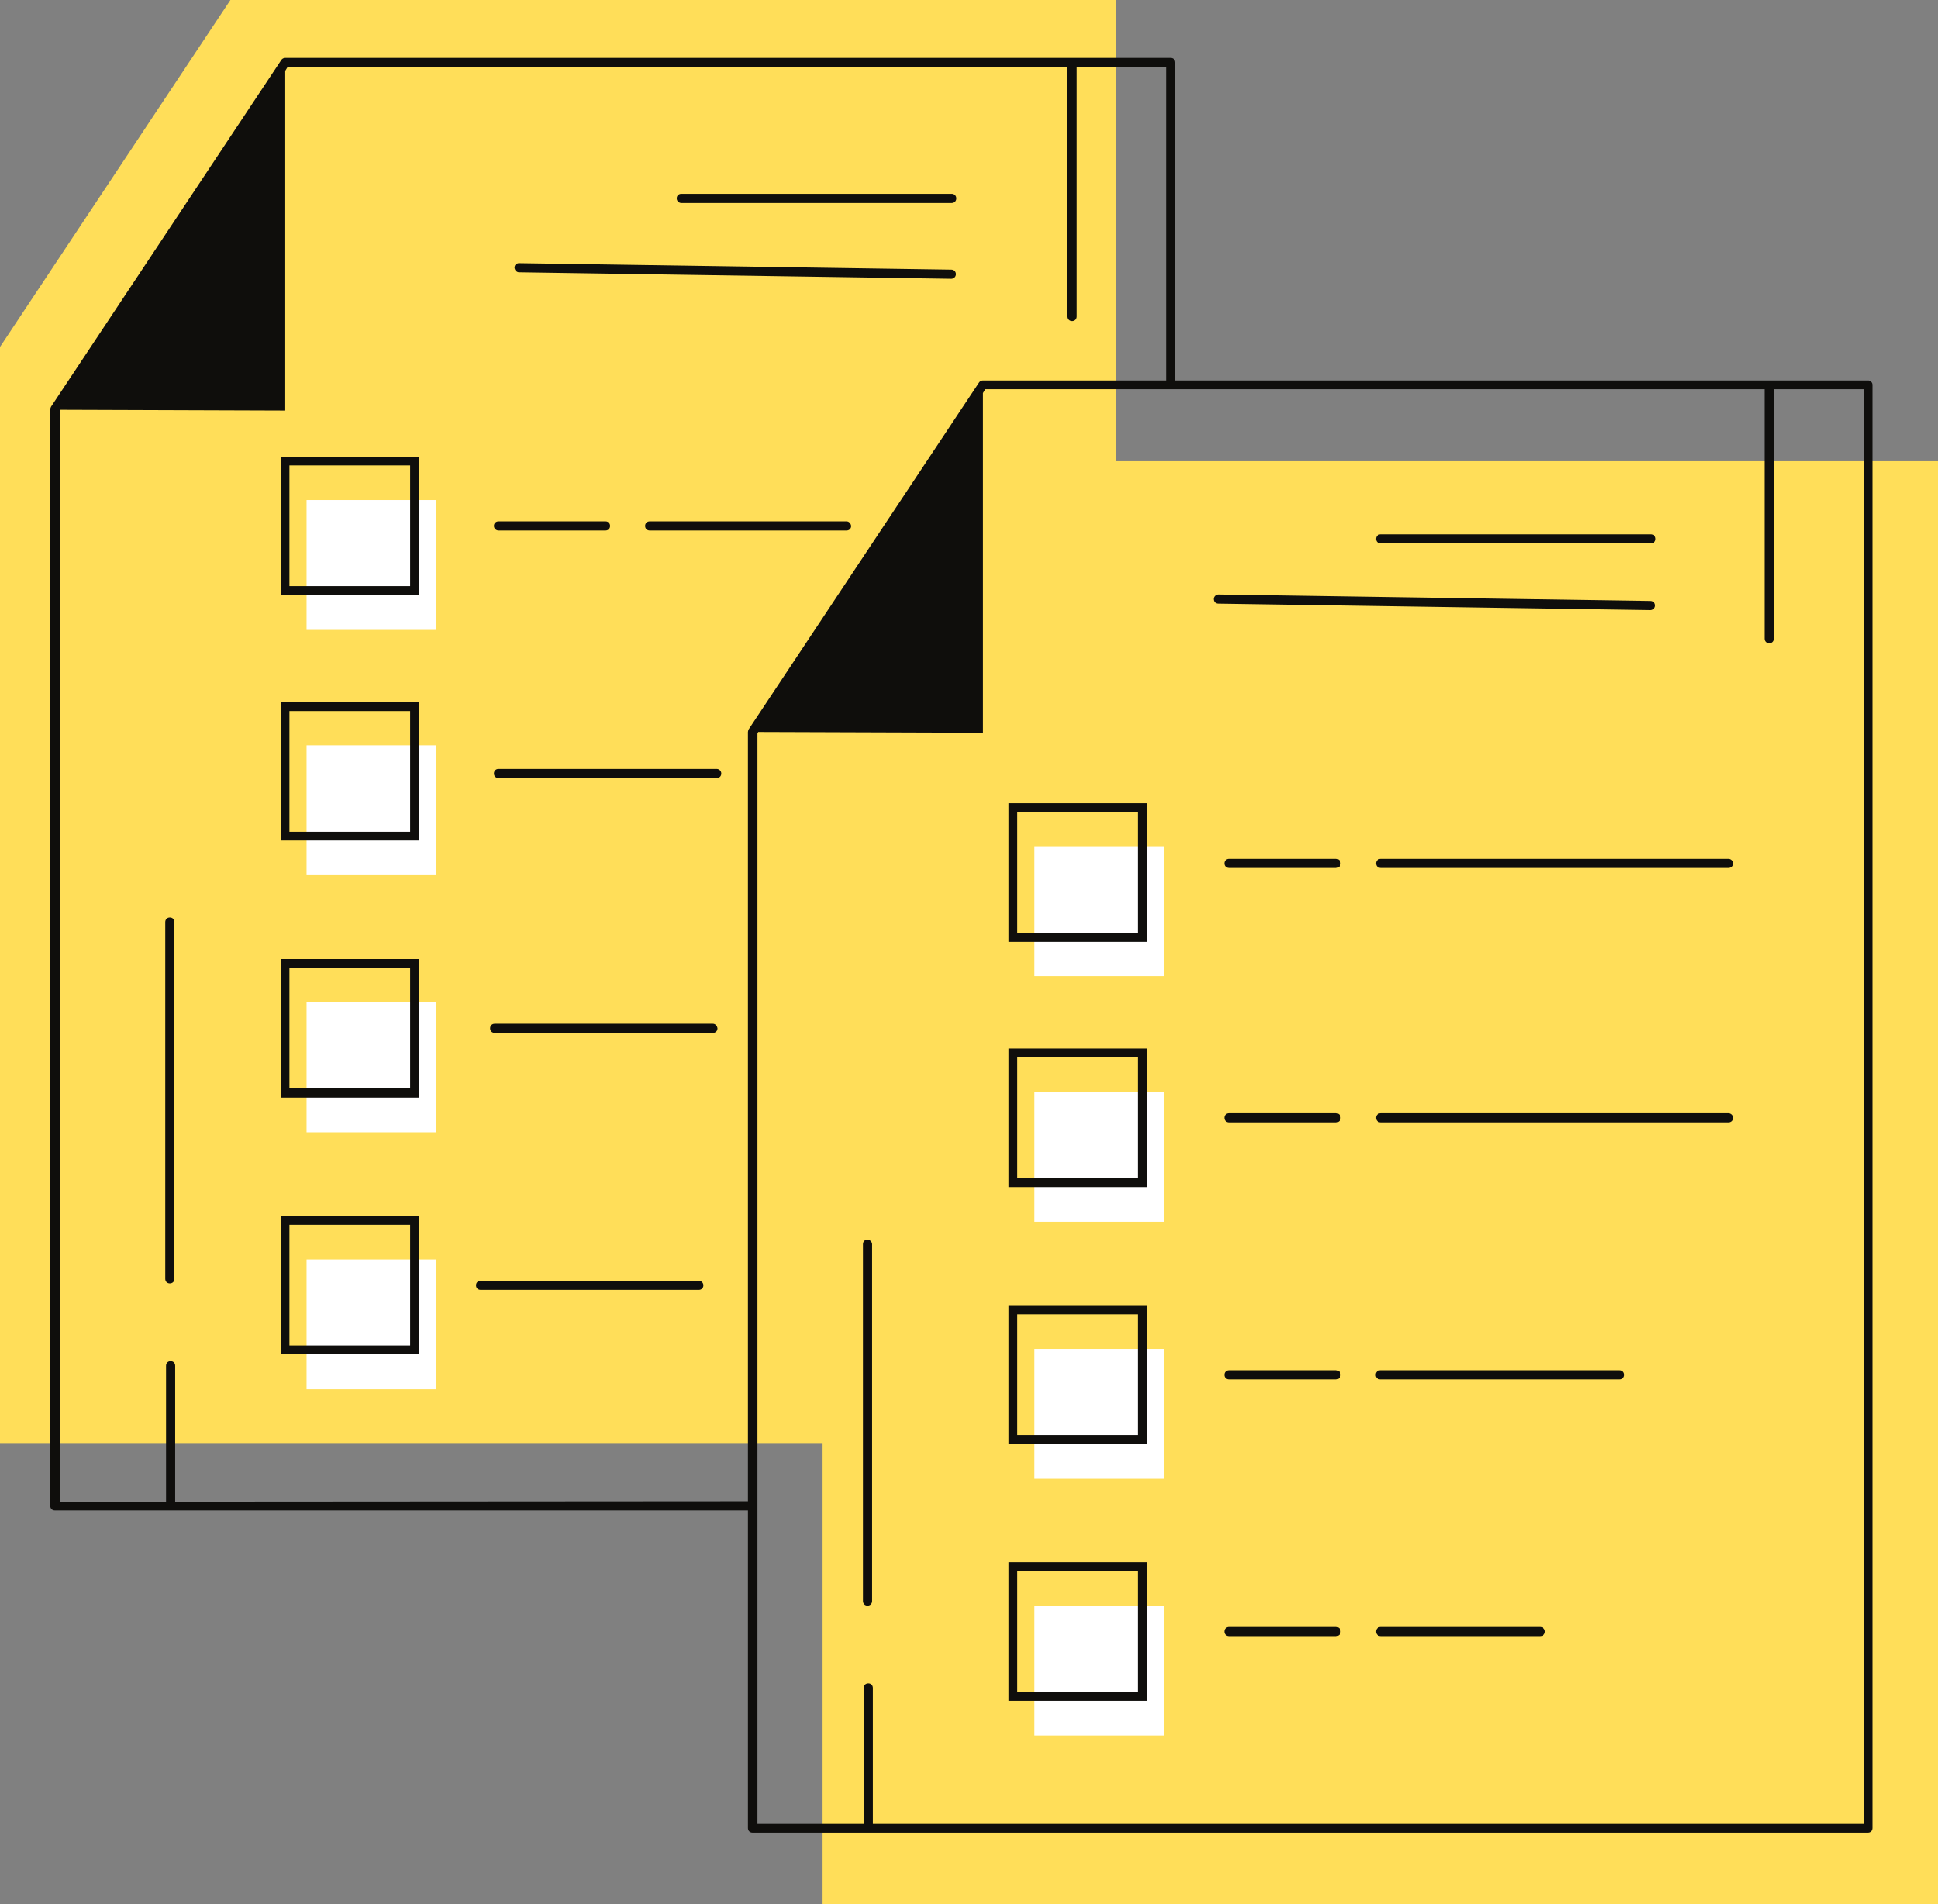 <?xml version="1.0" encoding="UTF-8" standalone="no"?><svg xmlns="http://www.w3.org/2000/svg" xmlns:xlink="http://www.w3.org/1999/xlink" fill="#000000" height="500" preserveAspectRatio="xMidYMid meet" version="1.1" viewBox="0.0 0.0 508.9 500.0" width="508.9" zoomAndPan="magnify">
 <rect x="0.0" y="0.0" width="508.9" height="500.0" fill="#808080" stroke="none"/>
 <defs>
  <clipPath id="clip1">
   <path d="m0 0h508.9v500h-508.9z"/>
  </clipPath>
 </defs>
 <g id="surface1">
  <g clip-path="url(#clip1)" id="change1_1">
   <path d="m293 121.1h215.9v378.9h-292.9v-121.1h-216v-287.8l60.5-91.1h232.5v121.1" fill="#ffde59"/>
  </g>
  <g id="change2_1"><path d="m114.6 330.7h-34.1v34.1h34.1zm0-67.5h-34.1v34.1h34.1zm0-67.5h-34.1v34.1h34.1zm0-64.4h-34.1v34.1h34.1zm191.1 290.3h-34.1v34.1h34.1zm0-67.4h-34.1v34.1h34.1zm0-67.5h-34.1v34.1h34.1zm0-30.4h-34.1v-34.1h34.1v34.1" fill="#ffffff"/></g>
  <g id="change3_1"><path d="m183.5 336.3h-57.3c-0.7 0-1.2 0.5-1.2 1.2s0.5 1.2 1.2 1.2h57.3c0.7 0 1.2-0.5 1.2-1.2s-0.6-1.2-1.2-1.2zm3.7-67.5h-57.3c-0.7 0-1.2 0.5-1.2 1.2s0.5 1.2 1.2 1.2h57.3c0.7 0 1.2-0.5 1.2-1.2-0.1-0.7-0.6-1.2-1.2-1.2zm1-66.9h-57.3c-0.7 0-1.2 0.5-1.2 1.2s0.5 1.2 1.2 1.2h57.3c0.7 0 1.2-0.5 1.2-1.2s-0.6-1.2-1.2-1.2zm-57.3-62.6h28.1c0.7 0 1.2-0.5 1.2-1.2s-0.5-1.2-1.2-1.2h-28.1c-0.7 0-1.2 0.5-1.2 1.2 0 0.6 0.5 1.2 1.2 1.2zm91.4-2.4h-51.7c-0.7 0-1.2 0.5-1.2 1.2s0.5 1.2 1.2 1.2h51.7c0.7 0 1.2-0.5 1.2-1.2-0.1-0.7-0.6-1.2-1.2-1.2zm-86-65.4l113.5 1.699c0.6 0 1.2-0.5 1.2-1.199s-0.5-1.199-1.2-1.199l-113.5-1.699c-0.7 0-1.2 0.5-1.2 1.199 0.1 0.699 0.6 1.199 1.2 1.199zm42.6-18.199h71c0.7 0 1.2-0.5 1.2-1.199 0-0.704-0.5-1.204-1.2-1.204h-71c-0.7 0-1.2 0.5-1.2 1.204 0 0.699 0.6 1.199 1.2 1.199zm-102.9 300h31.7v-31.7h-31.7zm-2.301-34.1h36.401v36.4h-36.401zm2.301-33.4h31.7v-31.7h-31.7zm-2.301-34h36.401v36.4h-36.401zm2.301-33.4h31.7v-31.7h-31.7zm-2.301-34.1h36.401v36.4h-36.401zm2.301-30.4h31.7v-31.7h-31.7zm-2.301-34h36.401v36.4h-36.401zm277.1 307.3h-28.1c-0.7 0-1.2 0.5-1.2 1.2s0.5 1.2 1.2 1.2h28.1c0.7 0 1.2-0.5 1.2-1.2s-0.5-1.2-1.2-1.2zm53.7 0h-42c-0.7 0-1.2 0.5-1.2 1.2s0.5 1.2 1.2 1.2h42c0.7 0 1.2-0.5 1.2-1.2s-0.6-1.2-1.2-1.2zm-53.7-67.4h-28.1c-0.7 0-1.2 0.5-1.2 1.2s0.5 1.2 1.2 1.2h28.1c0.7 0 1.2-0.5 1.2-1.2s-0.5-1.2-1.2-1.2zm74.5 0h-62.9c-0.7 0-1.2 0.5-1.2 1.2s0.5 1.2 1.2 1.2h62.9c0.7 0 1.2-0.5 1.2-1.2s-0.5-1.2-1.2-1.2zm-74.5-67.5h-28.1c-0.7 0-1.2 0.5-1.2 1.2s0.5 1.2 1.2 1.2h28.1c0.7 0 1.2-0.5 1.2-1.2s-0.5-1.2-1.2-1.2zm103.1 0h-91.4c-0.7 0-1.2 0.5-1.2 1.2s0.5 1.2 1.2 1.2h91.4c0.7 0 1.2-0.5 1.2-1.2s-0.6-1.2-1.2-1.2zm-103.1-66.8h-28.1c-0.7 0-1.2 0.5-1.2 1.2s0.5 1.2 1.2 1.2h28.1c0.7 0 1.2-0.5 1.2-1.2s-0.5-1.2-1.2-1.2zm103.1 0h-91.4c-0.7 0-1.2 0.5-1.2 1.2s0.5 1.2 1.2 1.2h91.4c0.7 0 1.2-0.5 1.2-1.2s-0.6-1.2-1.2-1.2zm-20.5-65.3c0.6 0 1.2-0.5 1.2-1.2s-0.5-1.2-1.2-1.2l-113.5-1.7c-0.6 0-1.2 0.5-1.2 1.2s0.5 1.2 1.2 1.2zm-70.9-17.5h71c0.7 0 1.2-0.5 1.2-1.2s-0.5-1.2-1.2-1.2h-71c-0.7 0-1.2 0.5-1.2 1.2s0.5 1.2 1.2 1.2zm-95.4 301.6h31.7v-31.7h-31.7zm-2.3-34.1h36.4v36.4h-36.4zm2.3-33.4h31.7v-31.7h-31.7zm-2.3-34.1h36.4v36.4h-36.4zm2.3-33.4h31.7v-31.7h-31.7zm-2.3-34h36.4v36.4h-36.4zm2.3-30.4h31.7v-31.7h-31.7zm-2.3-34h36.4v36.4h-36.4zm-37 114.6c-0.7 0-1.2 0.5-1.2 1.2v93.7c0 0.7 0.5 1.2 1.2 1.2s1.2-0.5 1.2-1.2v-93.7c0-0.6-0.6-1.2-1.2-1.2zm261.5-223.3h-23.5v65.5c0 0.7-0.5 1.2-1.2 1.2s-1.2-0.5-1.2-1.2v-65.5h-204.7l-0.6 1v89.2l-59-0.2-0.2 0.4v286.3h27.9v-35.7c0-0.7 0.5-1.2 1.2-1.2s1.2 0.5 1.2 1.2v35.7h260.3v-376.7zm-292.9 292v-202c0-0.2 0.1-0.5 0.2-0.7l60.5-91.1c0.2-0.3 0.6-0.502 1-0.502h48.1v-82.296h-23.5v65.5c0 0.699-0.5 1.199-1.2 1.199s-1.2-0.5-1.2-1.199v-65.5h-204.8l-0.602 1v89.198l-59-0.2-0.199 0.4v286.3h27.903v-35.7c0-0.7 0.5-1.2 1.199-1.2s1.199 0.5 1.199 1.2v35.7zm295.3-293.2v379c0 0.7-0.5 1.2-1.2 1.2h-292.9c-0.7 0-1.2-0.5-1.2-1.2v-83.4h-182c-0.701 0-1.201-0.5-1.201-1.2v-287.9c0-0.2 0.102-0.5 0.199-0.7l60.5-91.101c0.204-0.301 0.602-0.5 1-0.5h232.5c0.7 0 1.2 0.5 1.2 1.199v83.5h182c0.5 0 1.1 0.502 1.1 1.102zm-445.9 141.1v93.7c0 0.7-0.5 1.2-1.199 1.2-0.704 0-1.204-0.5-1.204-1.2v-93.7c0-0.7 0.5-1.2 1.204-1.2 0.699 0 1.199 0.5 1.199 1.2" fill="#0f0e0c"/></g>
 </g>
</svg>